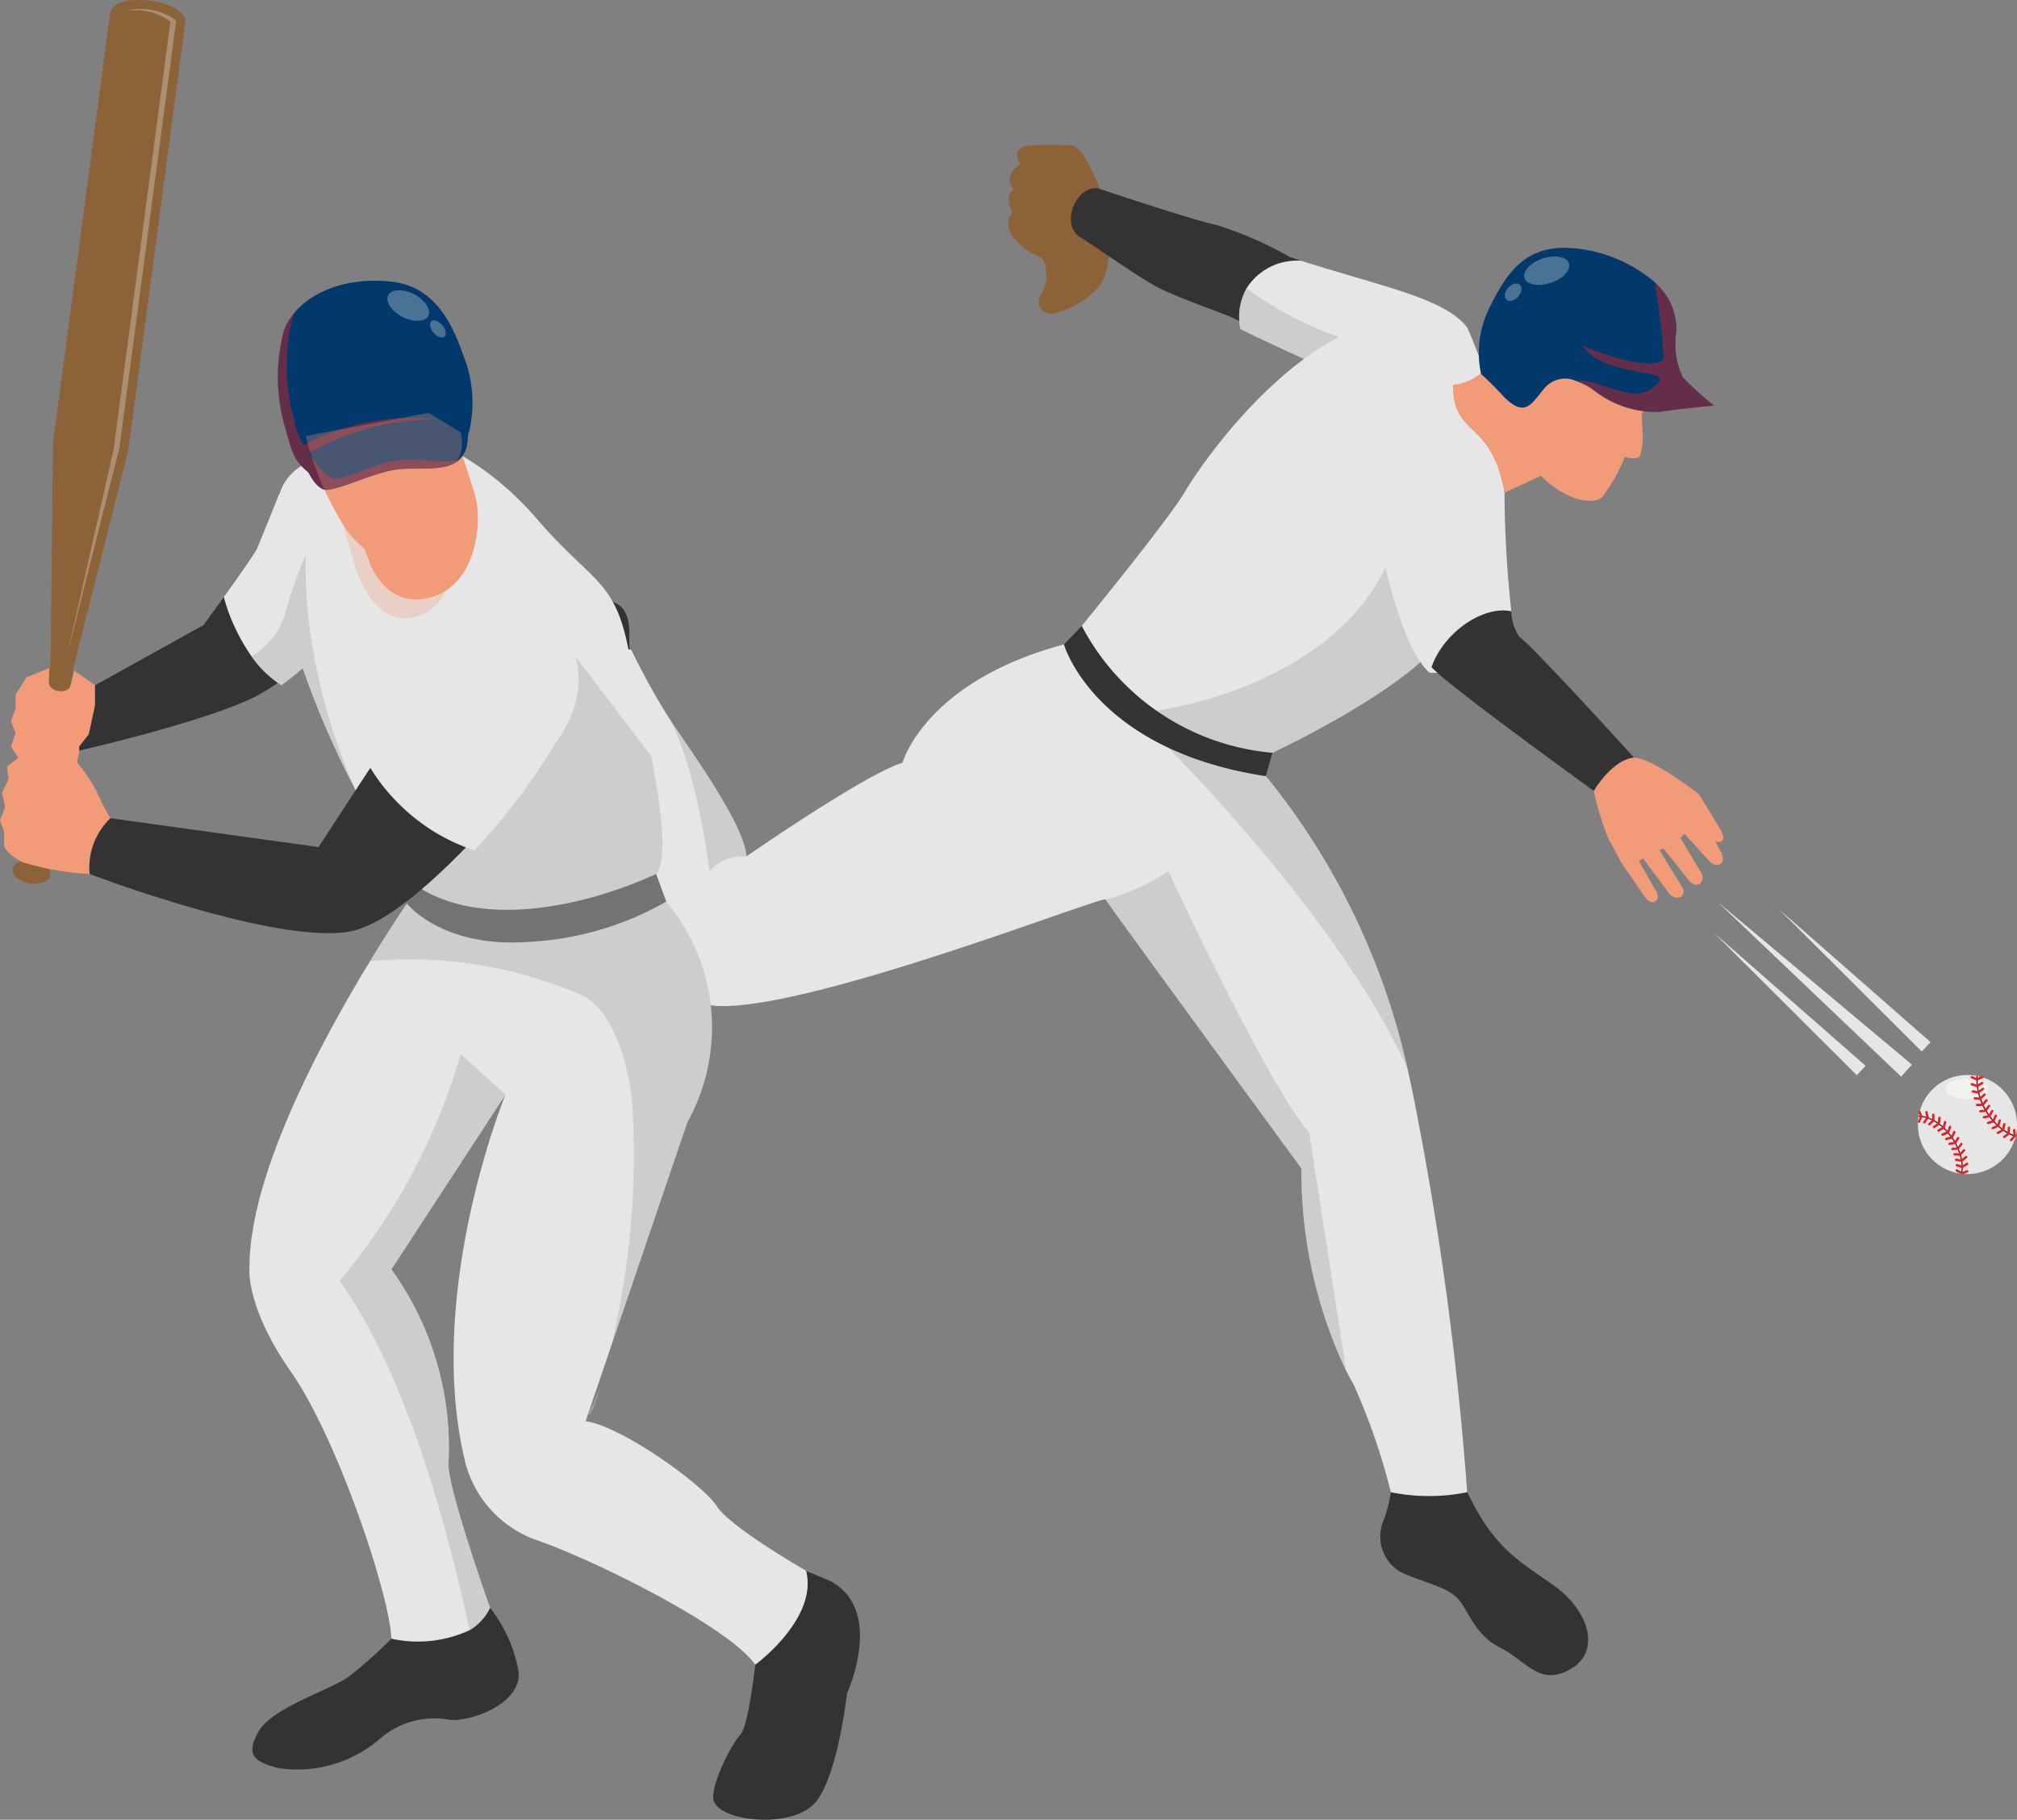 <svg xmlns="http://www.w3.org/2000/svg" xmlns:xlink="http://www.w3.org/1999/xlink" width="86.436" height="77.989" viewBox="0 0 86.436 77.989">
  <rect x="0" y="0" width="86.436" height="77.989" fill="#808080" stroke="none"/>
  <defs>
    <clipPath id="clip-path">
      <rect id="長方形_162" data-name="長方形 162" width="65.754" height="65.588" fill="none"/>
    </clipPath>
    <clipPath id="clip-path-3">
      <rect id="長方形_148" data-name="長方形 148" width="5.863" height="3.336" fill="none"/>
    </clipPath>
    <clipPath id="clip-path-4">
      <rect id="長方形_149" data-name="長方形 149" width="2.834" height="2.73" fill="none"/>
    </clipPath>
    <clipPath id="clip-path-5">
      <rect id="長方形_150" data-name="長方形 150" width="5.628" height="3.519" fill="none"/>
    </clipPath>
    <clipPath id="clip-path-6">
      <rect id="長方形_151" data-name="長方形 151" width="5.913" height="5.553" fill="none"/>
    </clipPath>
    <clipPath id="clip-path-7">
      <rect id="長方形_152" data-name="長方形 152" width="1.934" height="1.218" fill="none"/>
    </clipPath>
    <clipPath id="clip-path-8">
      <rect id="長方形_153" data-name="長方形 153" width="0.712" height="0.746" fill="none"/>
    </clipPath>
    <clipPath id="clip-path-9">
      <rect id="長方形_154" data-name="長方形 154" width="13.931" height="12.917" fill="none"/>
    </clipPath>
    <clipPath id="clip-path-10">
      <rect id="長方形_155" data-name="長方形 155" width="10.255" height="14.068" fill="none"/>
    </clipPath>
    <clipPath id="clip-path-11">
      <rect id="長方形_156" data-name="長方形 156" width="10.307" height="21.412" fill="none"/>
    </clipPath>
    <clipPath id="clip-path-12">
      <rect id="長方形_157" data-name="長方形 157" width="0.135" height="0.221" fill="none"/>
    </clipPath>
    <clipPath id="clip-path-13">
      <rect id="長方形_158" data-name="長方形 158" width="3.353" height="6.611" fill="none"/>
    </clipPath>
    <clipPath id="clip-path-14">
      <rect id="長方形_159" data-name="長方形 159" width="4.199" height="1.808" fill="none"/>
    </clipPath>
    <clipPath id="clip-path-15">
      <rect id="長方形_160" data-name="長方形 160" width="1.834" height="0.903" fill="none"/>
    </clipPath>
    <clipPath id="clip-path-16">
      <rect id="長方形_147" data-name="長方形 147" width="36.853" height="77.989" fill="none"/>
    </clipPath>
    <clipPath id="clip-path-18">
      <rect id="長方形_136" data-name="長方形 136" width="4.684" height="27.732" fill="none"/>
    </clipPath>
    <clipPath id="clip-path-19">
      <rect id="長方形_137" data-name="長方形 137" width="5.308" height="7.256" fill="none"/>
    </clipPath>
    <clipPath id="clip-path-20">
      <rect id="長方形_138" data-name="長方形 138" width="7.767" height="7.7" fill="none"/>
    </clipPath>
    <clipPath id="clip-path-21">
      <rect id="長方形_139" data-name="長方形 139" width="6.702" height="5.05" fill="none"/>
    </clipPath>
    <clipPath id="clip-path-22">
      <rect id="長方形_140" data-name="長方形 140" width="1.79" height="1.312" fill="none"/>
    </clipPath>
    <clipPath id="clip-path-23">
      <rect id="長方形_141" data-name="長方形 141" width="0.678" height="0.737" fill="none"/>
    </clipPath>
    <clipPath id="clip-path-24">
      <rect id="長方形_142" data-name="長方形 142" width="0.505" height="1.111" fill="none"/>
    </clipPath>
    <clipPath id="clip-path-25">
      <rect id="長方形_143" data-name="長方形 143" width="14.646" height="29.602" fill="none"/>
    </clipPath>
    <clipPath id="clip-path-26">
      <rect id="長方形_144" data-name="長方形 144" width="7.118" height="24.694" fill="none"/>
    </clipPath>
    <clipPath id="clip-path-27">
      <rect id="長方形_145" data-name="長方形 145" width="4.458" height="10.045" fill="none"/>
    </clipPath>
  </defs>
  <g id="グループ_394" data-name="グループ 394" transform="translate(-321 -4955)">
    <g id="グループ_393" data-name="グループ 393" transform="translate(341.683 4961.201)">
      <g id="グループ_392" data-name="グループ 392" clip-path="url(#clip-path)">
        <g id="グループ_391" data-name="グループ 391">
          <g id="グループ_390" data-name="グループ 390" clip-path="url(#clip-path)">
            <path id="パス_3573" data-name="パス 3573" d="M113.126,2.588l-.462-.536S111.953.126,111.431.039a13.244,13.244,0,0,0-1.9,0s-.782.072-.348.8c0,0-.8.478-.261,1.086,0,0-.464.188-.073,1,0,0-.546.527.279,1.309s1.039.357,1.154,1.052a1.57,1.57,0,0,1-.2,1.131c-.346.578.2,1,.763.752A3.785,3.785,0,0,0,112.59,6.05c.592-.785.536-3.461.536-3.461" transform="translate(-86.148 -0.001)" fill="#8c6239"/>
            <path id="パス_3574" data-name="パス 3574" d="M131.477,12.1l-.464-.149a16.287,16.287,0,0,0-3.166-1.383C126.71,10.323,122.776,9,122.776,9c-.922-.169-1.721,1.614-.676,2.151.234.12,2.52,1.752,3.35,2.152s2.288.911,2.951,1.181c.115.047.277.124.468.221a3.385,3.385,0,0,1,2.608-2.605" transform="translate(-96.398 -7.127)" fill="#333"/>
            <path id="パス_3575" data-name="パス 3575" d="M166.171,26.861l-4.232,1.118-2.052.542s-2.277-1.011-3.435-1.6a2.523,2.523,0,0,1,.262-1.739A2.549,2.549,0,0,1,159.058,24c3.53,1.121,6.191,1.625,7.113,2.862" transform="translate(-123.979 -19.024)" fill="#e6e6e6"/>
            <g id="グループ_353" data-name="グループ 353" transform="translate(32.421 6.161)" opacity="0.5" style="mix-blend-mode: multiply;isolation: isolate">
              <g id="グループ_352" data-name="グループ 352">
                <g id="グループ_351" data-name="グループ 351" clip-path="url(#clip-path-3)">
                  <path id="パス_3576" data-name="パス 3576" d="M162.263,32.258l-.325.255-2.052.542s-2.278-1.011-3.435-1.6a2.522,2.522,0,0,1,.262-1.739,15.2,15.2,0,0,0,5.551,2.539" transform="translate(-156.4 -29.719)" fill="#b3b3b3"/>
                </g>
              </g>
            </g>
            <path id="パス_3577" data-name="パス 3577" d="M138.024,46.4a15.2,15.2,0,0,1-1.726,3.019c-1.577,2.087-6.648,4.523-7.151,4.761a2.581,2.581,0,0,1-.723.192c-1.96.238-5.051-1.248-8.254-2.91l.765-2.7s3.745-4.584,4.422-5.752,6.331-9.589,12.094-7.039a26.789,26.789,0,0,1,1.614,4.979,10.186,10.186,0,0,1-1.04,5.449" transform="translate(-95.259 -28.14)" fill="#e6e6e6"/>
            <path id="パス_3578" data-name="パス 3578" d="M6,94.423a1.344,1.344,0,0,0-1.665-.156A3.928,3.928,0,0,0,3.127,95.6L1.589,97.955A10.72,10.72,0,0,0,.2,100.576a3.612,3.612,0,0,0,.2,2.881,1.79,1.79,0,0,0,1.063.866,1.886,1.886,0,0,0,1.852-.837,8.5,8.5,0,0,0,.9-1.948,3.277,3.277,0,0,1,1.262-1.7,1.789,1.789,0,0,0,.659-.454,1.22,1.22,0,0,0,.155-.512q.107-.728.214-1.457a.866.866,0,0,0-.032-.528,2.314,2.314,0,0,1-.154-.479c-.106-.657.122-1.427-.329-1.991" transform="translate(0 -74.557)" fill="#333"/>
            <path id="パス_3579" data-name="パス 3579" d="M186.538,264.193l-.461,2.766a5.771,5.771,0,0,1-.307,1.2,1.76,1.76,0,0,0,.768,2.244c1.045.461,1.967.615,2.428,1.137s.707,1.537,1.813,2.09,1.66,1.66,2.981.922.86-2.49-.707-3.6-2.551-1.6-3.7-4a8.789,8.789,0,0,1-1.122-3.043Z" transform="translate(-147.158 -209.208)" fill="#333"/>
            <path id="パス_3580" data-name="パス 3580" d="M57.912,139.142a8.227,8.227,0,0,1-3.273,0,26.825,26.825,0,0,0-1.614-4.656c-.085-.137-.186-.321-.3-.548a19.927,19.927,0,0,1-1.916-8.673s-8.3-11.341-8.391-11.526S29.7,118.534,25.732,118.3a3.77,3.77,0,0,1-2.9-1.844c-.876-1.706-3-10.788-3-10.788s.231-3,2.259-2.628c0,0,.572,1.208,1.3,2.41.052.089.1.162.142.236s.083.133.122.192c.007.011.013.022.02.033.057.088.114.177.171.264.922,1.383,3.089,4.38,3.181,5.717,0,0,5.117-3.55,6.685-4.011,0,0,1.014-3.688,7.469-5.21a10.816,10.816,0,0,0,4.782,4.254,8.925,8.925,0,0,0,1.722.546,8.337,8.337,0,0,0,.826.133s.3.284.771.846A30.241,30.241,0,0,1,55.354,121c.074.313.142.629.207.95a138.011,138.011,0,0,1,2.351,17.2" transform="translate(-15.72 -81.391)" fill="#e6e6e6"/>
            <path id="パス_3581" data-name="パス 3581" d="M209.224,37.607l-3.53,3.861-.172.19-2.652,1.226-.068.032c-.568-3.181-2.22-2.342-2.206-4.625a2.159,2.159,0,0,0,1.485-.793c.717-.828,1.636-2.174,1.636-2.174Z" transform="translate(-159.015 -28.002)" fill="#f29b79"/>
            <g id="グループ_356" data-name="グループ 356" transform="translate(43.846 12.153)" opacity="0.3" style="mix-blend-mode: multiply;isolation: isolate">
              <g id="グループ_355" data-name="グループ 355">
                <g id="グループ_354" data-name="グループ 354" clip-path="url(#clip-path-4)">
                  <path id="パス_3582" data-name="パス 3582" d="M214.348,59.941l-.171.19-2.652,1.226a5.486,5.486,0,0,1,.214-1.9c.111-.38.345-.812.738-.826a1.033,1.033,0,0,1,.671.323c.341.28.682.564,1.023.845.063.052.125.1.177.146" transform="translate(-211.514 -58.628)" fill="#f29b79"/>
                </g>
              </g>
            </g>
            <path id="パス_3583" data-name="パス 3583" d="M213.142,44.832a5.057,5.057,0,0,0,1.1,1.159c.944.714,1.84.774,2.14.491a7.287,7.287,0,0,0,.972-1.726s.469.152.647-.028a3,3,0,0,0,.1-1.169c-.01-.329-.029-.6-.029-.6l.317-.625.1-.187-.252-.155-.347-.211-2.831-1.725-.782-.477-1.567,1.3a4.651,4.651,0,0,0,.436,3.955" transform="translate(-168.407 -31.376)" fill="#f29b79"/>
            <g id="グループ_359" data-name="グループ 359" transform="translate(44.354 8.664)" opacity="0.3" style="mix-blend-mode: multiply;isolation: isolate">
              <g id="グループ_358" data-name="グループ 358">
                <g id="グループ_357" data-name="グループ 357" clip-path="url(#clip-path-5)">
                  <path id="パス_3584" data-name="パス 3584" d="M214.13,44.014a.835.835,0,0,0,.672.216c.244-.015.48-.087.723-.113a4.127,4.127,0,0,1,2.2.643l.175.088a4.052,4.052,0,0,0,1.41.468c-.01-.329-.029-.6-.029-.6l.317-.625c-.05-.111-.1-.213-.136-.3l-.021-.045a3.876,3.876,0,0,0-.2-.378,3.337,3.337,0,0,0-.421-.58,3.081,3.081,0,0,0-2.218-1,2.583,2.583,0,0,0-.343.017,3.075,3.075,0,0,0-1.894.933,1.455,1.455,0,0,0-.37.6.715.715,0,0,0,.135.667" transform="translate(-213.966 -41.797)" fill="#f29b79"/>
                </g>
              </g>
            </g>
            <path id="パス_3585" data-name="パス 3585" d="M206.034,26.759a13.192,13.192,0,0,1,.942.941c1.006,1.04,1.26.235,1.84-.4a1.156,1.156,0,0,1,1.286-.243,2.944,2.944,0,0,1,.884.488,4.278,4.278,0,0,0,2.693.841c.765-.128,2.336-.272,2.336-.272a13.943,13.943,0,0,1-1.325-1.2,3.275,3.275,0,0,1-.291-1.935,2.633,2.633,0,0,0-.31-1.388,2.962,2.962,0,0,0-.585-.74,6.161,6.161,0,0,0-3.895-1.5c-1.529.014-2.357.818-3.16,2.469a4.325,4.325,0,0,0-.415,2.928" transform="translate(-163.25 -16.934)" fill="#01396d"/>
            <g id="グループ_362" data-name="グループ 362" transform="translate(46.852 5.924)" opacity="0.5" style="mix-blend-mode: multiply;isolation: isolate">
              <g id="グループ_361" data-name="グループ 361">
                <g id="グループ_360" data-name="グループ 360" clip-path="url(#clip-path-6)">
                  <path id="パス_3586" data-name="パス 3586" d="M226.019,32.782a2.941,2.941,0,0,1,.884.488,4.276,4.276,0,0,0,2.693.841c.765-.128,2.336-.272,2.336-.272a13.939,13.939,0,0,1-1.325-1.2,3.276,3.276,0,0,1-.291-1.935,2.631,2.631,0,0,0-.31-1.388,2.947,2.947,0,0,0-.585-.74,1.242,1.242,0,0,0,.037.394,26.887,26.887,0,0,1,.312,2.739c.064.548-1.537.4-3.486-.461.852,1.312,3.563,1.047,3.323,1.524a1.283,1.283,0,0,1-1.324.521,10.54,10.54,0,0,1-1.449-.421,2.4,2.4,0,0,0-.813-.094" transform="translate(-226.019 -28.58)" fill="#c7242a"/>
                </g>
              </g>
            </g>
            <g id="グループ_365" data-name="グループ 365" transform="translate(44.632 4.788)" opacity="0.3" style="mix-blend-mode: screen;isolation: isolate">
              <g id="グループ_364" data-name="グループ 364">
                <g id="グループ_363" data-name="グループ 363" clip-path="url(#clip-path-7)">
                  <path id="パス_3587" data-name="パス 3587" d="M215.322,24.03c.1.286.6.373,1.126.2s.873-.553.776-.839-.6-.373-1.126-.2-.873.553-.776.839" transform="translate(-215.306 -23.099)" fill="#f5f7f2"/>
                </g>
              </g>
            </g>
            <g id="グループ_368" data-name="グループ 368" transform="translate(43.805 5.948)" opacity="0.3" style="mix-blend-mode: screen;isolation: isolate">
              <g id="グループ_367" data-name="グループ 367">
                <g id="グループ_366" data-name="グループ 366" clip-path="url(#clip-path-8)">
                  <path id="パス_3588" data-name="パス 3588" d="M211.389,29.387c.119.105.342.047.5-.13s.187-.406.068-.511-.342-.047-.5.13-.188.406-.069.511" transform="translate(-211.316 -28.693)" fill="#f5f7f2"/>
                </g>
              </g>
            </g>
            <g id="グループ_371" data-name="グループ 371" transform="translate(28.834 13.32)" opacity="0.5" style="mix-blend-mode: multiply;isolation: isolate">
              <g id="グループ_370" data-name="グループ 370">
                <g id="グループ_369" data-name="グループ 369" clip-path="url(#clip-path-9)">
                  <path id="パス_3589" data-name="パス 3589" d="M153.028,69.2a15.2,15.2,0,0,1-1.726,3.019c-1.577,2.087-6.648,4.523-7.151,4.761a1.219,1.219,0,0,1-.723.192c-1.588.009-4.736-1.514-4.287-1.982,0,0,9.322-1.147,10.585-8.5.028-.162.052-.325.07-.493.492-4.16,1.966-.922,3.233,3" transform="translate(-139.096 -64.258)" fill="#b3b3b3"/>
                </g>
              </g>
            </g>
            <path id="パス_3590" data-name="パス 3590" d="M222.29,120.705l1.537,2a12.076,12.076,0,0,0,.646,2.09c.277.461.492.922.492.922l1.076,1.568c.269.382.7.129.461-.277l-.745-1.306.185-.1,1.118,1.5c.317.377.784.109.553-.277l-.968-1.579.161-.081,1.13,1.418c.305.329.7.063.5-.369l-.9-1.5.185-.161,1.06,1.164c.306.323.755.138.507-.369l-.253-.473c.327.058.438-.073.253-.461l-.945-1.556s-1.959-1.546-2.789-1.58l-2.328-1.417Z" transform="translate(-176.211 -95.011)" fill="#f29b79"/>
            <path id="パス_3591" data-name="パス 3591" d="M198.557,97.2a2.078,2.078,0,0,1-.338-1.09c-1.629-.416-2.9.679-3.774,1.9a2.773,2.773,0,0,0,.394.545c.953.953,6.915,5.256,6.915,5.256s.768-1.323,1.721-1.43c0,0-4.334-4.779-4.918-5.178" transform="translate(-154.137 -76.116)" fill="#333"/>
            <path id="パス_3592" data-name="パス 3592" d="M190.48,69.535a49.364,49.364,0,0,1-.292-5.08c-1.6-3.665-6.483-1.756-5.332,2.175,0,0,.88,4.53,2.132,5.544h.323s-.181-.165-.251-.237c.528-1.513,2.222-2.651,3.42-2.4" transform="translate(-146.398 -49.541)" fill="#e6e6e6"/>
            <g id="グループ_374" data-name="グループ 374" transform="translate(29.379 25.537)" opacity="0.5" style="mix-blend-mode: multiply;isolation: isolate">
              <g id="グループ_373" data-name="グループ 373">
                <g id="グループ_372" data-name="グループ 372" clip-path="url(#clip-path-10)">
                  <path id="パス_3593" data-name="パス 3593" d="M151.979,137.259c-2.882-6.43-10.255-13.762-10.255-13.762s.187-.332.859-.3a4.333,4.333,0,0,1,1.723.546,13.427,13.427,0,0,1,1.6.979,30.24,30.24,0,0,1,6.076,12.542" transform="translate(-141.724 -123.19)" fill="#b3b3b3"/>
                </g>
              </g>
            </g>
            <path id="パス_3594" data-name="パス 3594" d="M120.172,100.3s1.287,4.521,8.646,5.642l.29-1a10.241,10.241,0,0,1-8.172-5.436Z" transform="translate(-95.261 -78.88)" fill="#333"/>
            <g id="グループ_377" data-name="グループ 377" transform="translate(26.701 31.135)" opacity="0.5" style="mix-blend-mode: multiply;isolation: isolate">
              <g id="グループ_376" data-name="グループ 376">
                <g id="グループ_375" data-name="グループ 375" clip-path="url(#clip-path-11)">
                  <path id="パス_3595" data-name="パス 3595" d="M139.114,171.61a19.924,19.924,0,0,1-1.916-8.673s-8.3-11.341-8.391-11.526a8.579,8.579,0,0,0,2.678-1.214s4.315,9.281,6.036,11.186Z" transform="translate(-128.807 -150.198)" fill="#b3b3b3"/>
                </g>
              </g>
            </g>
            <g id="グループ_380" data-name="グループ 380" transform="translate(7.674 24.078)" opacity="0.5" style="mix-blend-mode: multiply;isolation: isolate">
              <g id="グループ_379" data-name="グループ 379">
                <g id="グループ_378" data-name="グループ 378" clip-path="url(#clip-path-12)">
                  <path id="パス_3596" data-name="パス 3596" d="M37.019,116.153c.044.074.089.148.135.221a2.391,2.391,0,0,1-.135-.221" transform="translate(-37.019 -116.153)" fill="#b3b3b3"/>
                </g>
              </g>
            </g>
            <g id="グループ_383" data-name="グループ 383" transform="translate(7.95 24.524)" opacity="0.5" style="mix-blend-mode: multiply;isolation: isolate">
              <g id="グループ_382" data-name="グループ 382">
                <g id="グループ_381" data-name="グループ 381" clip-path="url(#clip-path-13)">
                  <path id="パス_3597" data-name="パス 3597" d="M41.706,124.286a1.878,1.878,0,0,0-1.582.631s-.542-4.525-1.77-6.611c.057.089.114.177.171.264.922,1.383,3.089,4.38,3.181,5.717" transform="translate(-38.353 -118.305)" fill="#b3b3b3"/>
                </g>
              </g>
            </g>
            <path id="パス_3598" data-name="パス 3598" d="M300.907,194.886c-.008.037-.012.054-.017.07a2.124,2.124,0,0,1-2.218,1.589l-.044,0-.073-.008-.063-.009a2.123,2.123,0,0,1-1.779-2.2c.005-.091.012-.152.021-.213l.008-.051c0-.028.011-.055.017-.083.011-.05.023-.1.038-.149a2.123,2.123,0,0,1,2.424-1.487l.05.01c.04.008.079.018.118.028s.085.024.127.039a2.124,2.124,0,0,1,1.391,2.47" transform="translate(-235.204 -152.44)" fill="#e6e6e6"/>
            <g id="グループ_386" data-name="グループ 386" transform="translate(61.53 42.303)" opacity="0.5" style="mix-blend-mode: multiply;isolation: isolate">
              <g id="グループ_385" data-name="グループ 385">
                <g id="グループ_384" data-name="グループ 384" clip-path="url(#clip-path-14)">
                  <path id="パス_3599" data-name="パス 3599" d="M300.326,204.718a2.737,2.737,0,0,1-1.586.373l-.051,0-.085-.008-.073-.009a2.519,2.519,0,0,1-1.623-.885c-.029-.037-.056-.073-.082-.111a2.124,2.124,0,0,0,1.759,1.78l.041.006.072.009.066.006a2.124,2.124,0,0,0,2.215-1.575c.008-.03.012-.046.015-.063.015-.068.024-.114.031-.162a2.276,2.276,0,0,1-.7.643" transform="translate(-296.826 -204.073)" fill="#e6e6e6"/>
                </g>
              </g>
            </g>
            <g id="グループ_389" data-name="グループ 389" transform="translate(62.703 40.013)" opacity="0.75" style="mix-blend-mode: screen;isolation: isolate">
              <g id="グループ_388" data-name="グループ 388">
                <g id="グループ_387" data-name="グループ 387" clip-path="url(#clip-path-15)">
                  <path id="パス_3600" data-name="パス 3600" d="M304.316,193.476c0,.249-.41.451-.917.451s-.917-.2-.917-.451.411-.451.917-.451.917.2.917.451" transform="translate(-302.482 -193.025)" fill="#f5f7f2"/>
                </g>
              </g>
            </g>
            <path id="パス_3601" data-name="パス 3601" d="M298.724,203a1.314,1.314,0,0,1-.012.162c-.007.045-.01.065-.014.084l-.05-.006c0-.02.008-.041.011-.061a1.272,1.272,0,0,0,.015-.177c0-.03,0-.058,0-.088a1.729,1.729,0,0,0-.017-.177c0-.03-.009-.059-.015-.088-.015-.07-.027-.121-.042-.173-.008-.029-.017-.057-.026-.085-.023-.068-.042-.118-.062-.168-.012-.028-.023-.055-.036-.082-.03-.065-.054-.113-.079-.16-.014-.026-.028-.052-.044-.078-.037-.062-.065-.108-.095-.152-.017-.025-.033-.049-.051-.073-.032-.044-.052-.071-.073-.1l-.036-.045-.057-.067c-.049-.056-.086-.094-.123-.131l-.064-.061c-.055-.049-.1-.083-.137-.115l-.072-.052c-.061-.042-.106-.07-.151-.1l-.077-.042a1.647,1.647,0,0,0-.164-.071c-.029-.011-.056-.02-.084-.028a1.366,1.366,0,0,0-.173-.039c-.029,0-.058-.008-.086-.011s-.061,0-.081,0c0-.017.005-.034.008-.051l.053,0c.054,0,.083.008.112.013a1.293,1.293,0,0,1,.159.035c.052.016.08.025.107.035a1.514,1.514,0,0,1,.149.064c.049.024.075.038.1.052.046.026.092.055.137.086s.068.048.091.066q.063.048.124.1c.04.037.061.057.082.077.038.037.075.076.111.116s.055.063.073.086l.038.047q.031.04.061.08c.032.044.048.068.064.092.03.045.059.09.086.136s.042.073.055.1c.026.047.05.1.072.144s.035.077.045.1q.032.076.057.151c.017.053.026.08.034.107.016.053.028.105.039.157s.016.082.021.11c.008.055.014.109.017.162s0,.084,0,.113" transform="translate(-235.296 -159.15)" fill="#333"/>
            <path id="パス_3602" data-name="パス 3602" d="M310.491,195.054a.092.092,0,0,1-.1.016,1.631,1.631,0,0,1-.182-.075l-.078-.041c-.068-.038-.117-.069-.166-.1-.025-.017-.048-.034-.072-.052-.062-.047-.107-.084-.151-.123l-.066-.06c-.056-.054-.1-.1-.136-.139l-.059-.066c-.051-.06-.087-.105-.122-.152l-.052-.072c-.052-.075-.08-.119-.106-.163-.016-.026-.031-.051-.045-.076-.039-.069-.065-.12-.09-.172-.013-.027-.025-.054-.037-.08-.032-.072-.053-.126-.073-.18-.011-.028-.02-.056-.029-.084-.024-.074-.04-.13-.054-.186-.007-.029-.014-.058-.02-.087-.016-.077-.026-.134-.034-.191,0-.03-.008-.059-.011-.089-.008-.079-.011-.137-.012-.194,0-.017,0-.033,0-.05s0-.026,0-.04c0-.053,0-.085.006-.117l.05.01c0,.028,0,.055,0,.083,0,.043,0,.06,0,.077s0,.023,0,.035c0,.055,0,.109.009.165s.009.084.013.112q.011.081.028.163c.012.054.018.082.025.109.013.054.029.107.046.159s.026.08.036.107c.019.052.039.1.062.154s.034.077.047.1c.024.05.049.1.076.147s.042.073.057.1c.026.044.054.086.082.129s.056.079.073.1c.033.045.068.088.1.129s.055.064.075.085c.037.041.075.081.115.118s.061.058.083.077c.042.037.085.072.128.1s.067.05.091.066c.046.032.093.061.14.087s.074.04.1.053a1.508,1.508,0,0,0,.151.064c.049.017.074.025.1.032.009.007.009.007.009.008" transform="translate(-244.783 -152.578)" fill="#333"/>
            <path id="パス_3603" data-name="パス 3603" d="M297.058,199.922c-.07.044-.088.033-.1.015-.031-.081-.043-.109-.056-.138-.025-.056,0-.149.038-.149a1.783,1.783,0,0,1,.111.247.056.056,0,0,1,0,.025" transform="translate(-235.35 -158.264)" fill="#ed1c24"/>
            <path id="パス_3604" data-name="パス 3604" d="M296.768,201.009c-.044-.013-.057-.042-.047-.068a1.933,1.933,0,0,1,.1-.224.051.051,0,0,1,.089.047,1.905,1.905,0,0,0-.1.212.051.051,0,0,1-.047.033" transform="translate(-235.21 -159.088)" fill="#ed1c24"/>
            <path id="パス_3605" data-name="パス 3605" d="M298.317,200.129a.051.051,0,0,1-.05-.044c-.006-.041-.012-.083-.02-.122s-.018-.08-.03-.12a.051.051,0,1,1,.1-.027c.012.042.022.085.031.127s.016.086.022.13a.051.051,0,0,1-.043.057h-.007" transform="translate(-236.396 -158.365)" fill="#ed1c24"/>
            <path id="パス_3606" data-name="パス 3606" d="M297.835,201.276c-.051-.023-.058-.054-.043-.078a1.965,1.965,0,0,1,.146-.2.051.051,0,1,1,.078.065,1.841,1.841,0,0,0-.138.187.051.051,0,0,1-.043.023" transform="translate(-236.056 -159.32)" fill="#ed1c24"/>
            <path id="パス_3607" data-name="パス 3607" d="M299.692,200.627a.051.051,0,0,1-.051-.052,2.285,2.285,0,0,0-.005-.249.051.051,0,0,1,.1-.008,2.432,2.432,0,0,1,.006.26.051.051,0,0,1-.051.049" transform="translate(-237.523 -158.756)" fill="#ed1c24"/>
            <path id="パス_3608" data-name="パス 3608" d="M298.871,201.764a.05.05,0,0,1-.035-.014.051.051,0,0,1,0-.072c.056-.057.116-.114.178-.167a.05.05,0,1,1,.066.077c-.06.052-.117.106-.171.161a.051.051,0,0,1-.036.015" transform="translate(-236.876 -159.729)" fill="#ed1c24"/>
            <path id="パス_3609" data-name="パス 3609" d="M300.811,201.339a.052.052,0,0,1-.05-.06,2.331,2.331,0,0,0,.033-.246.051.051,0,1,1,.1.008,2.475,2.475,0,0,1-.034.257.05.05,0,0,1-.05.041" transform="translate(-238.415 -159.323)" fill="#ed1c24"/>
            <path id="パス_3610" data-name="パス 3610" d="M299.859,202.438a.051.051,0,0,1-.03-.091c.067-.051.135-.1.2-.139a.051.051,0,0,1,.053.086c-.064.04-.129.085-.194.134a.051.051,0,0,1-.03.01" transform="translate(-237.66 -160.286)" fill="#ed1c24"/>
            <path id="パス_3611" data-name="パス 3611" d="M301.811,202.206c-.042-.011-.057-.039-.048-.066.028-.089.049-.168.064-.24a.051.051,0,0,1,.1.021c-.016.076-.038.158-.067.25a.051.051,0,0,1-.048.035" transform="translate(-239.207 -160.015)" fill="#ed1c24"/>
            <path id="パス_3612" data-name="パス 3612" d="M300.781,203.252a.051.051,0,0,1-.025-.095c.063-.036.132-.071.216-.111a.051.051,0,1,1,.043.091c-.082.039-.149.073-.21.108a.049.049,0,0,1-.025.007" transform="translate(-238.391 -160.952)" fill="#ed1c24"/>
            <path id="パス_3613" data-name="パス 3613" d="M302.709,203.188c-.046-.015-.057-.045-.046-.071.034-.078.065-.157.091-.233a.051.051,0,0,1,.1.034c-.028.078-.059.159-.094.239a.051.051,0,0,1-.046.03" transform="translate(-239.919 -160.801)" fill="#ed1c24"/>
            <path id="パス_3614" data-name="パス 3614" d="M301.623,204.176a.051.051,0,0,1-.019-.1c.074-.031.151-.06.228-.086a.051.051,0,1,1,.033.1c-.075.026-.149.054-.222.084a.048.048,0,0,1-.019,0" transform="translate(-239.058 -161.704)" fill="#ed1c24"/>
            <path id="パス_3615" data-name="パス 3615" d="M303.5,204.268c-.049-.02-.058-.051-.044-.075.037-.066.075-.139.114-.222a.051.051,0,1,1,.091.044c-.041.085-.079.16-.118.228a.05.05,0,0,1-.044.026" transform="translate(-240.549 -161.666)" fill="#ed1c24"/>
            <path id="パス_3616" data-name="パス 3616" d="M302.38,205.19a.051.051,0,0,1-.015-.1c.083-.025.163-.046.236-.063a.051.051,0,1,1,.023.1c-.071.017-.148.037-.229.062l-.015,0" transform="translate(-239.658 -162.526)" fill="#ed1c24"/>
            <path id="パス_3617" data-name="パス 3617" d="M304.193,205.424c-.052-.025-.057-.057-.041-.08.045-.065.09-.133.135-.21a.051.051,0,0,1,.087.052c-.047.079-.092.149-.139.216a.05.05,0,0,1-.041.022" transform="translate(-241.096 -162.592)" fill="#ed1c24"/>
            <path id="パス_3618" data-name="パス 3618" d="M303.044,206.276a.051.051,0,0,1-.01-.1l.12-.022.12-.018a.051.051,0,1,1,.013.1l-.117.018-.117.021h-.01" transform="translate(-240.185 -163.405)" fill="#ed1c24"/>
            <path id="パス_3619" data-name="パス 3619" d="M304.766,206.649a.051.051,0,0,1-.039-.083c.06-.07.111-.134.155-.2a.051.051,0,0,1,.082.059c-.046.063-.1.129-.16.2a.05.05,0,0,1-.039.018" transform="translate(-241.549 -163.574)" fill="#ed1c24"/>
            <path id="パス_3620" data-name="パス 3620" d="M303.611,207.423a.051.051,0,0,1,0-.1c.077-.007.156-.013.243-.016a.05.05,0,0,1,.052.049.051.051,0,0,1-.049.052c-.084,0-.162.008-.237.016h0" transform="translate(-240.634 -164.332)" fill="#ed1c24"/>
            <path id="パス_3621" data-name="パス 3621" d="M305.223,207.938a.05.05,0,0,1-.037-.016.05.05,0,0,1,0-.072c.059-.056.118-.116.175-.178a.051.051,0,0,1,.075.068c-.058.064-.119.126-.18.184a.05.05,0,0,1-.035.014" transform="translate(-241.912 -164.61)" fill="#ed1c24"/>
            <path id="パス_3622" data-name="パス 3622" d="M304.3,208.6c-.083-.005-.163-.008-.241-.009a.051.051,0,0,1,0-.1c.08,0,.162,0,.244.009a.051.051,0,0,1,0,.1" transform="translate(-240.992 -165.269)" fill="#ed1c24"/>
            <path id="パス_3623" data-name="パス 3623" d="M305.529,209.29a.051.051,0,0,1-.03-.091c.038-.027.07-.052.1-.075s.064-.053.1-.081a.051.051,0,0,1,.067.076c-.032.029-.065.057-.1.084s-.064.05-.1.079a.049.049,0,0,1-.03.01" transform="translate(-242.155 -165.699)" fill="#ed1c24"/>
            <path id="パス_3624" data-name="パス 3624" d="M304.624,209.755l-.126-.022-.117-.016a.051.051,0,0,1,.012-.1l.121.017.12.022a.051.051,0,0,1-.01.1" transform="translate(-241.249 -166.164)" fill="#ed1c24"/>
            <path id="パス_3625" data-name="パス 3625" d="M305.662,210.7a.05.05,0,0,1-.023-.1,2.213,2.213,0,0,0,.214-.127.051.051,0,0,1,.056.084,2.294,2.294,0,0,1-.224.132.052.052,0,0,1-.023.006" transform="translate(-242.26 -166.841)" fill="#ed1c24"/>
            <path id="パス_3626" data-name="パス 3626" d="M304.787,210.923c-.09-.03-.166-.053-.241-.073a.051.051,0,0,1,.025-.1c.079.02.158.045.234.073a.051.051,0,0,1-.017.1" transform="translate(-241.385 -167.063)" fill="#ed1c24"/>
            <path id="パス_3627" data-name="パス 3627" d="M305.845,212.073a1.608,1.608,0,0,1-.172.067l-.044,0-.073-.008c-.027-.028-.013-.053.011-.061a1.742,1.742,0,0,0,.236-.085.051.051,0,0,1,.067.025.05.05,0,0,1-.025.067" transform="translate(-242.204 -168.035)" fill="#ed1c24"/>
            <path id="パス_3628" data-name="パス 3628" d="M304.8,212.034l-.073-.008-.063-.009c-.046-.027-.092-.05-.14-.072a.051.051,0,1,1,.042-.092,1.788,1.788,0,0,1,.176.092c.064.044.069.069.059.09" transform="translate(-241.371 -167.933)" fill="#ed1c24"/>
            <path id="パス_3629" data-name="パス 3629" d="M309,192.635a.05.05,0,0,1-.029.031c-.058.023-.117.048-.175.075l-.046.022c-.077-.032-.078-.043-.076-.054a.048.048,0,0,1,.026-.034l.051-.025c.041-.019.081-.038.122-.055.07-.038.127-.005.127.039" transform="translate(-244.686 -152.659)" fill="#ed1c24"/>
            <path id="パス_3630" data-name="パス 3630" d="M307.87,192.727a2.349,2.349,0,0,1-.245-.107.051.051,0,0,1,.045-.09c.072.036.146.07.219.1a.051.051,0,0,1-.02.1" transform="translate(-243.834 -152.615)" fill="#ed1c24"/>
            <path id="パス_3631" data-name="パス 3631" d="M308.8,193.972a.05.05,0,0,1-.028-.092c.068-.046.141-.09.219-.132a.051.051,0,0,1,.048.089c-.075.04-.145.083-.211.127a.05.05,0,0,1-.028.009" transform="translate(-244.747 -153.58)" fill="#ed1c24"/>
            <path id="パス_3632" data-name="パス 3632" d="M307.907,194.187c-.053-.013-.093-.024-.133-.036l-.118-.039a.051.051,0,0,1,.034-.1l.114.038.115.034a.051.051,0,0,1-.013.1" transform="translate(-243.855 -153.795)" fill="#ed1c24"/>
            <path id="パス_3633" data-name="パス 3633" d="M309.033,195.213a.051.051,0,0,1-.032-.089c.074-.061.137-.111.2-.156a.051.051,0,0,1,.058.083c-.062.044-.124.091-.2.151a.052.052,0,0,1-.032.012" transform="translate(-244.932 -154.545)" fill="#ed1c24"/>
            <path id="パス_3634" data-name="パス 3634" d="M308.114,195.627c-.089-.013-.17-.029-.251-.047a.051.051,0,1,1,.022-.1c.079.017.159.032.237.045a.051.051,0,0,1-.008.1" transform="translate(-244.013 -154.958)" fill="#ed1c24"/>
            <path id="パス_3635" data-name="パス 3635" d="M309.413,196.434a.051.051,0,0,1-.037-.085c.053-.056.113-.114.183-.177a.051.051,0,1,1,.068.075c-.068.061-.126.117-.178.171a.05.05,0,0,1-.037.016" transform="translate(-245.234 -155.496)" fill="#ed1c24"/>
            <path id="パス_3636" data-name="パス 3636" d="M308.483,197.025c-.081,0-.162-.01-.249-.02a.051.051,0,0,1,.011-.1c.085.009.163.016.24.019a.051.051,0,0,1,0,.1" transform="translate(-244.303 -156.087)" fill="#ed1c24"/>
            <path id="パス_3637" data-name="パス 3637" d="M309.924,197.621a.05.05,0,0,1-.04-.082c.063-.08.114-.14.165-.194a.05.05,0,1,1,.074.068c-.049.053-.1.111-.16.189a.05.05,0,0,1-.04.019" transform="translate(-245.638 -156.424)" fill="#ed1c24"/>
            <path id="パス_3638" data-name="パス 3638" d="M308.769,198.359c-.053,0-.076-.023-.076-.051a.05.05,0,0,1,.05-.05c.079,0,.16,0,.242-.005a.051.051,0,0,1,.005.1c-.075,0-.15.006-.222.006" transform="translate(-244.703 -157.156)" fill="#ed1c24"/>
            <path id="パス_3639" data-name="パス 3639" d="M310.556,198.764c-.051-.023-.058-.054-.043-.078.04-.063.087-.132.145-.209a.051.051,0,0,1,.081.06c-.056.076-.1.142-.141.2a.05.05,0,0,1-.043.024" transform="translate(-246.14 -157.317)" fill="#ed1c24"/>
            <path id="パス_3640" data-name="パス 3640" d="M309.384,199.581a.051.051,0,0,1,0-.1c.091-.008.166-.017.239-.028a.051.051,0,0,1,.015.1c-.075.011-.153.021-.245.029h0" transform="translate(-245.21 -158.106)" fill="#ed1c24"/>
            <path id="パス_3641" data-name="パス 3641" d="M311.3,199.848c-.048-.018-.058-.049-.045-.074.045-.087.084-.157.124-.222a.051.051,0,0,1,.086.053c-.039.063-.077.132-.121.216a.051.051,0,0,1-.045.027" transform="translate(-246.726 -158.167)" fill="#ed1c24"/>
            <path id="パス_3642" data-name="パス 3642" d="M310.142,200.738a.051.051,0,0,1-.009-.1c.076-.014.155-.031.236-.051a.051.051,0,1,1,.024.1c-.083.02-.164.038-.242.052h-.009" transform="translate(-245.812 -159.005)" fill="#ed1c24"/>
            <path id="パス_3643" data-name="パス 3643" d="M312.142,200.864c-.044-.013-.057-.043-.047-.069.028-.071.061-.148.1-.233a.051.051,0,1,1,.091.044c-.04.084-.072.158-.1.226a.05.05,0,0,1-.047.032" transform="translate(-247.397 -158.963)" fill="#ed1c24"/>
            <path id="パス_3644" data-name="パス 3644" d="M311.02,201.817a.051.051,0,0,1-.014-.1c.084-.024.159-.048.23-.074a.051.051,0,1,1,.034.1c-.073.026-.15.051-.235.075l-.014,0" transform="translate(-246.507 -159.843)" fill="#ed1c24"/>
            <path id="パス_3645" data-name="パス 3645" d="M313.09,201.8c-.041-.01-.056-.038-.049-.064.025-.088.051-.168.078-.242a.051.051,0,0,1,.095.035c-.026.072-.051.149-.076.235a.051.051,0,0,1-.049.037" transform="translate(-248.148 -159.696)" fill="#ed1c24"/>
            <path id="パス_3646" data-name="パス 3646" d="M312.009,202.807a.051.051,0,0,1-.019-.1c.075-.03.149-.063.221-.1a.051.051,0,1,1,.043.091c-.074.035-.15.068-.227.1a.051.051,0,0,1-.019,0" transform="translate(-247.291 -160.609)" fill="#ed1c24"/>
            <path id="パス_3647" data-name="パス 3647" d="M314.142,202.623a.052.052,0,0,1-.05-.058c.013-.088.03-.169.05-.25a.051.051,0,0,1,.1.024c-.02.078-.035.157-.048.241a.051.051,0,0,1-.05.043" transform="translate(-248.982 -160.345)" fill="#ed1c24"/>
            <path id="パス_3648" data-name="パス 3648" d="M313.121,203.685a.05.05,0,0,1-.024-.1c.065-.035.135-.075.208-.121a.051.051,0,0,1,.054.086c-.075.047-.147.089-.215.125a.05.05,0,0,1-.024.006" transform="translate(-248.173 -161.285)" fill="#ed1c24"/>
            <path id="パス_3649" data-name="パス 3649" d="M315.294,203.318a.051.051,0,0,1-.051-.051c0-.044,0-.087,0-.128s.007-.085.012-.127a.051.051,0,0,1,.1.012c0,.04-.009.081-.011.122s0,.08,0,.122a.051.051,0,0,1-.051.05" transform="translate(-249.895 -160.893)" fill="#ed1c24"/>
            <path id="パス_3650" data-name="パス 3650" d="M314.363,204.422a.051.051,0,0,1-.029-.092c.064-.045.128-.095.189-.148a.051.051,0,0,1,.066.077c-.064.055-.13.107-.2.153a.05.05,0,0,1-.029.009" transform="translate(-249.157 -161.847)" fill="#ed1c24"/>
            <path id="パス_3651" data-name="パス 3651" d="M316.5,203.805c-.071.034-.092.017-.1-.006s-.008-.046-.009-.057-.007-.049-.009-.073c0-.042-.007-.085-.008-.127a.05.05,0,0,1,.049-.052.052.052,0,0,1,.053.049c0,.041,0,.081.007.121s.008.062.012.093,0,.045,0,.052" transform="translate(-250.791 -161.308)" fill="#ed1c24"/>
            <path id="パス_3652" data-name="パス 3652" d="M315.96,204.742a1.159,1.159,0,0,1-.181.223.051.051,0,0,1-.07-.073c.045-.044.09-.091.132-.141s.081-.059.1-.043.018.031.018.033" transform="translate(-250.252 -162.266)" fill="#ed1c24"/>
            <path id="パス_3653" data-name="パス 3653" d="M254.544,162.946l6.5,5.7-.378.4Z" transform="translate(-201.778 -129.168)" fill="#e6e6e6"/>
            <path id="パス_3654" data-name="パス 3654" d="M267.97,158.053l6.5,5.7-.378.4Z" transform="translate(-212.421 -125.29)" fill="#e6e6e6"/>
            <path id="パス_3655" data-name="パス 3655" d="M255.354,156.59l8.316,6.966-.461.516Z" transform="translate(-202.42 -124.13)" fill="#e6e6e6"/>
          </g>
        </g>
      </g>
    </g>
    <g id="グループ_350" data-name="グループ 350" transform="translate(321 4955)">
      <g id="グループ_349" data-name="グループ 349" clip-path="url(#clip-path-16)">
        <g id="グループ_348" data-name="グループ 348">
          <g id="グループ_347" data-name="グループ 347" clip-path="url(#clip-path-16)">
            <path id="パス_3546" data-name="パス 3546" d="M4.224,178.288c-.043.267-.44.424-.886.352s-.772-.347-.728-.614.44-.424.886-.352.772.348.728.614" transform="translate(-2.065 -140.782)" fill="#8c6239"/>
            <path id="パス_3547" data-name="パス 3547" d="M8.31.592,5.864,18.985l-.1,9.39-.054.246L4.536,36.947l1.171.309,1.034-8.635L9.1,19.257,11.531.989C11.7.007,8.442-.448,8.31.592" transform="translate(-3.595 0)" fill="#8c6239"/>
            <g id="グループ_319" data-name="グループ 319" transform="translate(2.862 0.396)" opacity="0.3" style="mix-blend-mode: screen;isolation: isolate">
              <g id="グループ_318" data-name="グループ 318">
                <g id="グループ_317" data-name="グループ 317" clip-path="url(#clip-path-18)">
                  <path id="パス_3548" data-name="パス 3548" d="M18.473,2.437c0-.019-.017-.047-.034-.068a2.392,2.392,0,0,0-1.559-.46,2.008,2.008,0,0,0-.572.072,2.434,2.434,0,0,1,.324-.021,2.392,2.392,0,0,1,1.559.46c.017.02.037.049.034.067L15.8,20.748l-2.009,8.895L16.046,20.7Z" transform="translate(-13.789 -1.91)" fill="#f5f7f2"/>
                </g>
              </g>
            </g>
            <path id="パス_3549" data-name="パス 3549" d="M5.9,160.347l-2.056-.086a12.2,12.2,0,0,1-2.9-.509c-.644-.347-.768-.669-.768-.669v-.644L0,157.969l.223-.595-.141-.586.289-.6L.3,155.663l.862-.692h.842l1.214.4a8.336,8.336,0,0,1,.892,1.288,12.536,12.536,0,0,0,.619,1.214l1.833.966Z" transform="translate(0 -122.805)" fill="#f29b79"/>
            <path id="パス_3550" data-name="パス 3550" d="M20.193,123.259c-.471.654-.877,1.206-.877,1.206l-5.946,3.3.619,2.081s5.749-1.314,7.705-2.4a10.377,10.377,0,0,0,.964-.617,6.015,6.015,0,0,1-2.466-3.562" transform="translate(-10.595 -97.676)" fill="#333"/>
            <path id="パス_3551" data-name="パス 3551" d="M50.114,109.085c-.159.155-.325.307-.5.458-.291.256-.6.5-.91.725a4.509,4.509,0,0,1-1.28-1.237,8.183,8.183,0,0,1-1.185-2.545c.609-.846,1.33-1.867,1.427-2.089.168-.385.89-2.192.935-2.305,0-.006,3.177,4.806,3.177,4.806.129.153-.62,1.175-1.669,2.186" transform="translate(-36.645 -80.902)" fill="#e6e6e6"/>
            <path id="パス_3552" data-name="パス 3552" d="M145.748,322.977c.132.066,2.114,3.138,2.114,3.138s-.287,2.645-.65,3.009-1.3,2.214-1.133,2.805c.264.925,3.5,1.255,4.427,0s1.288-4.592,1.288-4.592,1.647-3.574-.727-4.823l-1.024-.429-2.676-.595Z" transform="translate(-115.497 -254.762)" fill="#333"/>
            <path id="パス_3553" data-name="パス 3553" d="M58.723,321.952l-.66,3.039a20.851,20.851,0,0,1-1.817,1.619c-.764.565-3.272,1.322-3.867,2.345s-.189,1.322.861,1.586a5.411,5.411,0,0,0,4.36-1.288,3.547,3.547,0,0,1,2.907-.793c.892.132,3.138-.661,3.006-2.048a6.128,6.128,0,0,0-1.223-2.742L60.8,321.49Z" transform="translate(-41.289 -254.762)" fill="#333"/>
            <path id="パス_3554" data-name="パス 3554" d="M73.175,218.15c-1.058-1.586-6.872-4.491-9.383-5.352a4.816,4.816,0,0,1-3.038-3.3c-1.762-7.177,1.631-15.579,1.716-15.787L57.582,201.2a13.051,13.051,0,0,1,2.444,8.36c0,1.124,1.784,6.145,1.784,6.145a2.263,2.263,0,0,1-.878.959,5.269,5.269,0,0,1-3.35.363c-.065-1.851-2.313-8.59-4.3-11.431S51.5,201.1,51.5,201.1c0-3.982,3.112-9.744,5.169-13.113.712-1.17,1.3-2.051,1.58-2.47.121-.178.188-.274.188-.274a22.731,22.731,0,0,0,2.856.761,15.924,15.924,0,0,0,2.577.293,11.715,11.715,0,0,0,5.338-1.055c.05.061.1.125.143.186a8.379,8.379,0,0,1,.914,9.46l-3.278,9.635-.959,2.823s-.123.361-.123.361c1.52.2,5.021,2.708,5.615,3.633s3.833,2.775,3.833,2.775c.527,2.048-2.18,4.03-2.18,4.03" transform="translate(-40.809 -146.798)" fill="#e6e6e6"/>
            <path id="パス_3555" data-name="パス 3555" d="M73.181,108.184a8.767,8.767,0,0,1-5.05,2.048,7.674,7.674,0,0,1-2.569-.291,9.246,9.246,0,0,1-2.265-1.015c-.26-.16-.523-.337-.787-.531,0,0-.347-.521-.868-1.4-.375-.634-.842-1.455-1.332-2.4a38.334,38.334,0,0,1-2.269-5.225,22.282,22.282,0,0,1-.7-2.511c-.038-.176-.073-.353-.105-.529a10.266,10.266,0,0,1-.2-4.41c.383-1.249,1.423-1.429,2.842-2.23,2.367-1.338,5.891.595,8.192,3.271s3.292,2.577,3.887,5.4c.258,1.225.692,3.037,1.027,4.779.436,2.275.708,4.438.206,5.046" transform="translate(-45.066 -70.727)" fill="#e6e6e6"/>
            <path id="パス_3556" data-name="パス 3556" d="M95.144,181.646a13.15,13.15,0,0,1-5.895,1.726c-3.711.274-5.209-1.639-5.209-1.639v-1.06a4.844,4.844,0,0,0,.787.531c2.785,1.538,6.983.594,9.885-.741l.43,1.179Z" transform="translate(-66.597 -143.006)" fill="#333"/>
            <path id="パス_3557" data-name="パス 3557" d="M2.92,138.3l-.471.741v.594l-.2.553.2.5-.2.578.314.482v.658a1.848,1.848,0,0,0,1.994.5,2.881,2.881,0,0,0,.62-1.462c0-.694-.112-2.081-.112-2.081l-.26-.719c-.051.38-.966.347-.932-.185l.028-.56Z" transform="translate(-1.781 -109.274)" fill="#f29b79"/>
            <path id="パス_3558" data-name="パス 3558" d="M13.778,138.5l.888.619v.867l-.267,1.239-.413.52-.617-.767.248-1.858Z" transform="translate(-10.595 -109.754)" fill="#f29b79"/>
            <path id="パス_3559" data-name="パス 3559" d="M71.263,91.049l1,2.8s.644,2.121,2.6,1.638c2.082-.515,2.32-3.356,1.934-4.518l-.9-2.8Z" transform="translate(-56.472 -69.866)" fill="#f29b79"/>
            <g id="グループ_322" data-name="グループ 322" transform="translate(14.271 19.241)" opacity="0.3" style="mix-blend-mode: multiply;isolation: isolate">
              <g id="グループ_321" data-name="グループ 321">
                <g id="グループ_320" data-name="グループ 320" clip-path="url(#clip-path-19)">
                  <path id="パス_3560" data-name="パス 3560" d="M68.756,94.476l.882,3.048s.684,2.861,2.637,2.378c2.082-.515,1.947-4.1,1.561-5.259L73.712,92.7Z" transform="translate(-68.756 -92.701)" fill="#f29b79"/>
                </g>
              </g>
            </g>
            <path id="パス_3561" data-name="パス 3561" d="M69.688,88.282c-.2,1.835-.987,2.464-1.794,2.626-.991.2-1.447.085-2.725-1.213a3.612,3.612,0,0,1-.283-.329,13.673,13.673,0,0,1-1.768-4.059l5.271-.991,1.3-.243s.036.434.061,1.072c.01.254.02.539.024.844a19.86,19.86,0,0,1-.085,2.293" transform="translate(-50.017 -66.622)" fill="#f29b79"/>
            <path id="パス_3562" data-name="パス 3562" d="M58.668,66.182c.2.387.494.78.829.741.644-.074,1.734-.619,2.725-.83s2.267.142,2.9-.457c.494-.471.314-1.03.424-1.179a5.429,5.429,0,0,0-.113-2.947c-.335-.855-.929-3.208-3.109-3.493-2.354-.308-4.3.731-4.732,2.178a7.779,7.779,0,0,0,.111,4.177c.29,1.024.34,1.28.967,1.811" transform="translate(-45.449 -45.931)" fill="#01396d"/>
            <g id="グループ_325" data-name="グループ 325" transform="translate(11.904 13.295)" opacity="0.5" style="mix-blend-mode: multiply;isolation: isolate">
              <g id="グループ_324" data-name="グループ 324">
                <g id="グループ_323" data-name="グループ 323" clip-path="url(#clip-path-20)">
                  <path id="パス_3563" data-name="パス 3563" d="M62.221,70.535c-.991.211-1.731.669-2.375.744-.335.039-.949-.72-1.152-1.107a10.872,10.872,0,0,1,5.475-1.445,9.746,9.746,0,0,0-5.7,1.107,2.725,2.725,0,0,1-.422-1.107,8.646,8.646,0,0,1-.111-4.177,2.3,2.3,0,0,1,.219-.5,2.484,2.484,0,0,0-.569.968A7.781,7.781,0,0,0,57.7,69.2c.29,1.024.34,1.28.967,1.811.2.387.494.78.829.741.644-.074,1.734-.619,2.725-.83s2.268.142,2.9-.457c-.833.181-1.941-.13-2.9.073" transform="translate(-57.352 -64.052)" fill="#c7242a"/>
                </g>
              </g>
            </g>
            <g id="グループ_328" data-name="グループ 328" transform="translate(13.1 17.694)" opacity="0.3" style="mix-blend-mode: multiply;isolation: isolate">
              <g id="グループ_327" data-name="グループ 327">
                <g id="グループ_326" data-name="グループ 326" clip-path="url(#clip-path-21)">
                  <path id="パス_3564" data-name="パス 3564" d="M69.773,86.919c-.394,1.461-3.179,1.8-4.888,3.377a13.67,13.67,0,0,1-1.768-4.059l5.27-.991,1.362.829a1.6,1.6,0,0,1,.024.844" transform="translate(-63.117 -85.246)" fill="#f29b79"/>
                </g>
              </g>
            </g>
            <g id="グループ_331" data-name="グループ 331" transform="translate(16.6 12.44)" opacity="0.3" style="mix-blend-mode: screen;isolation: isolate">
              <g id="グループ_330" data-name="グループ 330">
                <g id="グループ_329" data-name="グループ 329" clip-path="url(#clip-path-22)">
                  <path id="パス_3565" data-name="パス 3565" d="M81.733,61.035c-.138.268-.634.287-1.109.043s-.748-.659-.61-.927.634-.287,1.108-.043.748.659.61.927" transform="translate(-79.979 -59.937)" fill="#f5f7f2"/>
                </g>
              </g>
            </g>
            <g id="グループ_334" data-name="グループ 334" transform="translate(18.427 13.729)" opacity="0.3" style="mix-blend-mode: screen;isolation: isolate">
              <g id="グループ_333" data-name="グループ 333">
                <g id="グループ_332" data-name="グループ 332" clip-path="url(#clip-path-23)">
                  <path id="パス_3566" data-name="パス 3566" d="M89.4,66.846c-.1.088-.314.01-.47-.174s-.2-.4-.094-.492.314-.01.469.174.2.4.094.492" transform="translate(-88.78 -66.145)" fill="#f5f7f2"/>
                </g>
              </g>
            </g>
            <g id="グループ_337" data-name="グループ 337" transform="translate(25.219 59.521)" opacity="0.5" style="mix-blend-mode: multiply;isolation: isolate">
              <g id="グループ_336" data-name="グループ 336">
                <g id="グループ_335" data-name="グループ 335" clip-path="url(#clip-path-24)">
                  <path id="パス_3567" data-name="パス 3567" d="M121.5,287.8l.5-1.033c-.258.868-.458,1.294-.506,1.036Z" transform="translate(-121.502 -286.768)" fill="#b3b3b3"/>
                </g>
              </g>
            </g>
            <g id="グループ_340" data-name="グループ 340" transform="translate(15.864 28.129)" opacity="0.5" style="mix-blend-mode: multiply;isolation: isolate">
              <g id="グループ_339" data-name="グループ 339">
                <g id="グループ_338" data-name="グループ 338" clip-path="url(#clip-path-25)">
                  <path id="パス_3568" data-name="パス 3568" d="M90.024,155.491l-3.278,9.635a35,35,0,0,0,.9-10.626c-.175-1.429-.769-3.928-2.283-4.509a18.45,18.45,0,0,0-8.933-1.4c.712-1.169,1.3-2.051,1.58-2.47v-1.056s-.347-.521-.868-1.4l.868-1.994,7.221-6.142,3.245,4.281c.436,2.275.708,4.438.206,5.046l.43,1.179a8.379,8.379,0,0,1,.914,9.461" transform="translate(-76.429 -135.524)" fill="#b3b3b3"/>
                </g>
              </g>
            </g>
            <path id="パス_3569" data-name="パス 3569" d="M30.4,158.517l-2.223,3.4L19.26,160.68a2.93,2.93,0,0,0-.892,2.392s7.989,3.041,11.149,2.464c1.448-.265,3.42-1.983,5.133-3.767a7.323,7.323,0,0,1-4.248-3.252" transform="translate(-14.527 -125.615)" fill="#333"/>
            <path id="パス_3570" data-name="パス 3570" d="M80.7,124.254l-4.22,6.459a8.264,8.264,0,0,0,4.461,3.546,27.551,27.551,0,0,0,3.474-4.6c3.072-4.212-1.833-7.928-3.715-5.4" transform="translate(-60.607 -97.812)" fill="#e6e6e6"/>
            <g id="グループ_343" data-name="グループ 343" transform="translate(14.543 45.173)" opacity="0.5" style="mix-blend-mode: multiply;isolation: isolate">
              <g id="グループ_342" data-name="グループ 342">
                <g id="グループ_341" data-name="グループ 341" clip-path="url(#clip-path-26)">
                  <path id="パス_3571" data-name="パス 3571" d="M74.743,235.231c0,1.124,1.784,6.144,1.784,6.144a2.263,2.263,0,0,1-.878.959c-1.374-6.426-3.324-11.926-5.58-14.966a26.387,26.387,0,0,0,5.2-9.728l1.915,1.738L72.3,226.871a13.051,13.051,0,0,1,2.444,8.36" transform="translate(-70.069 -217.64)" fill="#b3b3b3"/>
                </g>
              </g>
            </g>
            <g id="グループ_346" data-name="グループ 346" transform="translate(10.783 23.816)" opacity="0.5" style="mix-blend-mode: multiply;isolation: isolate">
              <g id="グループ_345" data-name="グループ 345">
                <g id="グループ_344" data-name="グループ 344" clip-path="url(#clip-path-27)">
                  <path id="パス_3572" data-name="パス 3572" d="M56.412,124.789a38.346,38.346,0,0,1-2.268-5.221c-.291.256-.6.5-.91.725a4.512,4.512,0,0,1-1.28-1.237,3.248,3.248,0,0,0,1.487-2,15.945,15.945,0,0,1,.83-2.313,21.42,21.42,0,0,0,.369,4.367,25.561,25.561,0,0,0,1.772,5.679" transform="translate(-51.954 -114.744)" fill="#b3b3b3"/>
                </g>
              </g>
            </g>
          </g>
        </g>
      </g>
    </g>
  </g>
</svg>
